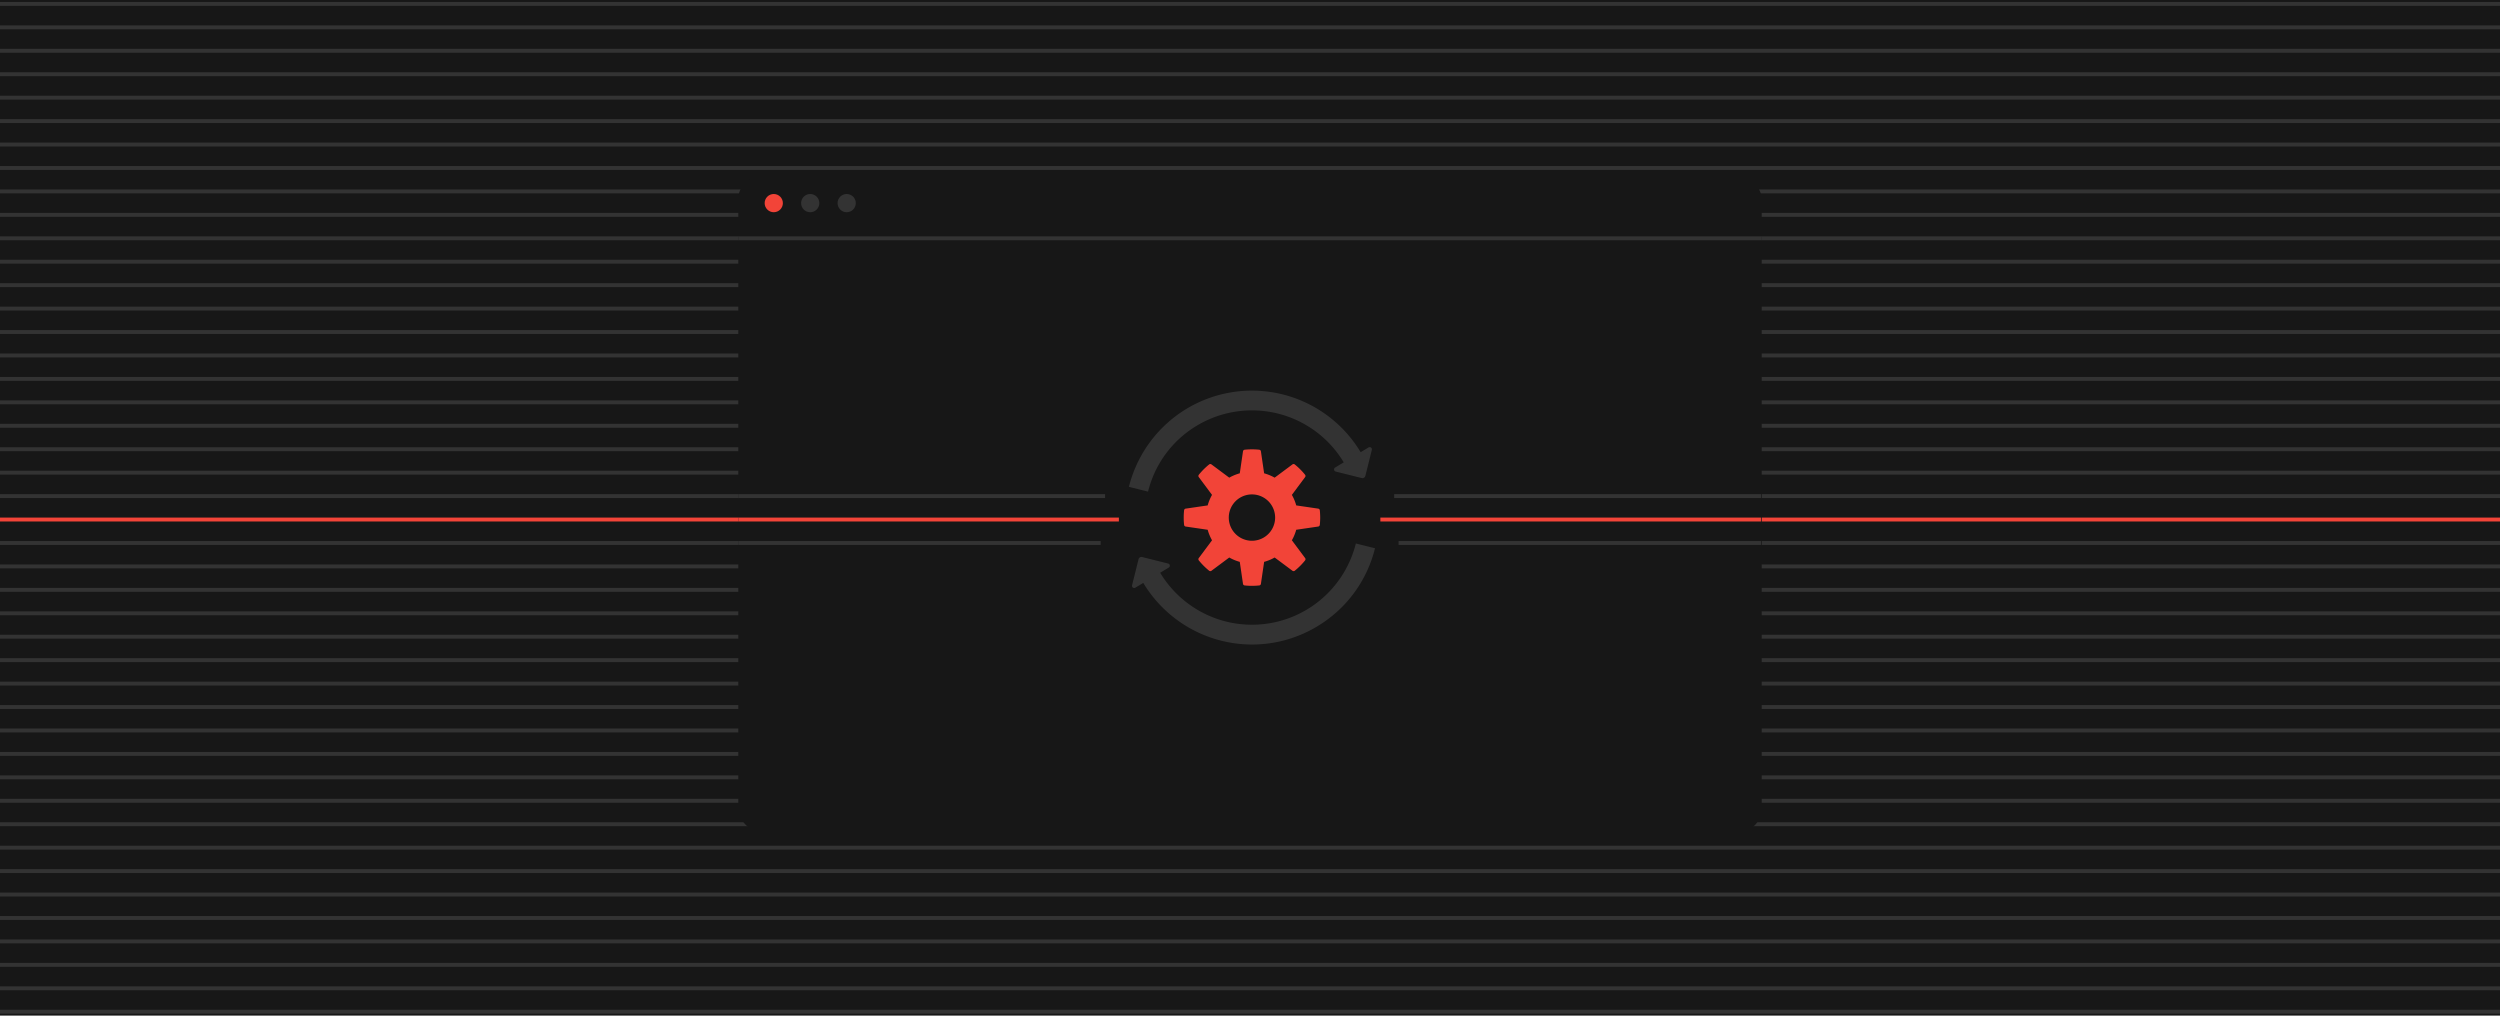 <svg width="640" height="260" fill="none" xmlns="http://www.w3.org/2000/svg"><path fill="#171717" d="M0 0h640v260H0z"/><path d="M0 1h640M0 7h640M0 13h640M0 19h640M0 25h640M0 31h640M0 37h640M0 43h640M0 49h640M0 55h640M0 61h640M0 67h640M0 73h640M0 79h640M0 85h640M0 91h640M0 97h640M0 103h640M0 109h640M0 115h640M0 121h640M0 127h640" stroke="#333" stroke-miterlimit="10"/><path d="M0 133h640" stroke="#F24438" stroke-miterlimit="10"/><path d="M0 139h640M0 145h640M0 151h640M0 157h640M0 163h640M0 169h640M0 175h640M0 181h640M0 187h640M0 193h640M0 199h640M0 205h640M0 211h640M0 217h640M0 223h640M0 229h640M0 235h640M0 241h640M0 247h640M0 253h640M0 259h640" stroke="#333" stroke-miterlimit="10"/><rect x="189" y="45" width="262" height="168" rx="6" fill="#171717"/><path d="M189 127h93.896M450.804 127h-93.896" stroke="#333" stroke-miterlimit="10"/><path d="M189 133h97.432M450.804 133h-97.432" stroke="#F24438" stroke-miterlimit="10"/><path d="M189 139h92.768M450.804 139h-92.768" stroke="#333" stroke-miterlimit="10"/><circle cx="198.083" cy="51.997" r="2.333" fill="#F24438"/><circle cx="207.417" cy="51.997" r="2.333" fill="#333"/><circle cx="216.75" cy="51.997" r="2.333" fill="#333"/><path d="M451 61H189" stroke="#333"/><path d="M309.165 129.385c.258-.94.633-1.845 1.116-2.693l-3.394-4.557a.485.485 0 0 1 .007-.59 17.235 17.235 0 0 1 2.649-2.649.483.483 0 0 1 .59-.007l4.558 3.394a11.673 11.673 0 0 1 2.692-1.116l.823-5.626a.482.482 0 0 1 .422-.41c1.245-.133 2.5-.133 3.744 0a.48.48 0 0 1 .422.41l.823 5.626c.94.258 1.845.633 2.692 1.116l4.558-3.395a.483.483 0 0 1 .589.008 17.147 17.147 0 0 1 2.649 2.649.485.485 0 0 1 .008.59l-3.394 4.557a11.68 11.68 0 0 1 1.116 2.693l5.625.823a.482.482 0 0 1 .411.422 17.616 17.616 0 0 1 0 3.744.48.48 0 0 1-.41.422l-5.626.823c-.258.94-.633 1.845-1.116 2.692l3.395 4.558a.483.483 0 0 1-.008.589 17.19 17.19 0 0 1-2.649 2.649.485.485 0 0 1-.59.008l-4.557-3.394a11.68 11.68 0 0 1-2.693 1.116l-.823 5.626a.482.482 0 0 1-.423.41 17.73 17.73 0 0 1-3.742 0 .483.483 0 0 1-.423-.411l-.823-5.625a11.699 11.699 0 0 1-2.692-1.116l-4.558 3.394a.482.482 0 0 1-.589-.008 17.147 17.147 0 0 1-2.649-2.649.48.48 0 0 1-.008-.589l3.394-4.558a11.691 11.691 0 0 1-1.116-2.692l-5.625-.823a.482.482 0 0 1-.411-.422 17.616 17.616 0 0 1 0-3.744.48.48 0 0 1 .411-.422l5.625-.823zm5.401 3.117a5.933 5.933 0 1 0 11.867 0 5.933 5.933 0 0 0-11.867 0z" fill="#F24438"/><path d="M337.222 160.345A32.253 32.253 0 0 1 320.557 165a32.527 32.527 0 0 1-16.012-4.218 32.557 32.557 0 0 1-11.867-11.557l-2.029 1.22a.566.566 0 0 1-.841-.623l1.659-6.658a.768.768 0 0 1 .931-.56l6.652 1.66a.566.566 0 0 1 .154 1.036l-2.197 1.322a27.412 27.412 0 0 0 11.802 10.685 27.386 27.386 0 0 0 30.123-4.504 27.44 27.44 0 0 0 8.166-13.672l4.902 1.223a32.293 32.293 0 0 1-5.389 11.477 32.248 32.248 0 0 1-9.391 8.514h.002zm-30.842-51.37a27.394 27.394 0 0 1 27.41-.479 27.428 27.428 0 0 1 10.207 9.866l-2.202 1.325a.566.566 0 0 0 .154 1.036l6.652 1.66a.77.77 0 0 0 .932-.561l1.658-6.657a.568.568 0 0 0-.841-.623l-2.024 1.217a32.465 32.465 0 0 0-13.978-12.654 32.434 32.434 0 0 0-35.676 5.336A32.497 32.497 0 0 0 289 124.632l4.902 1.223a27.25 27.25 0 0 1 12.478-16.88z" fill="#333"/></svg>